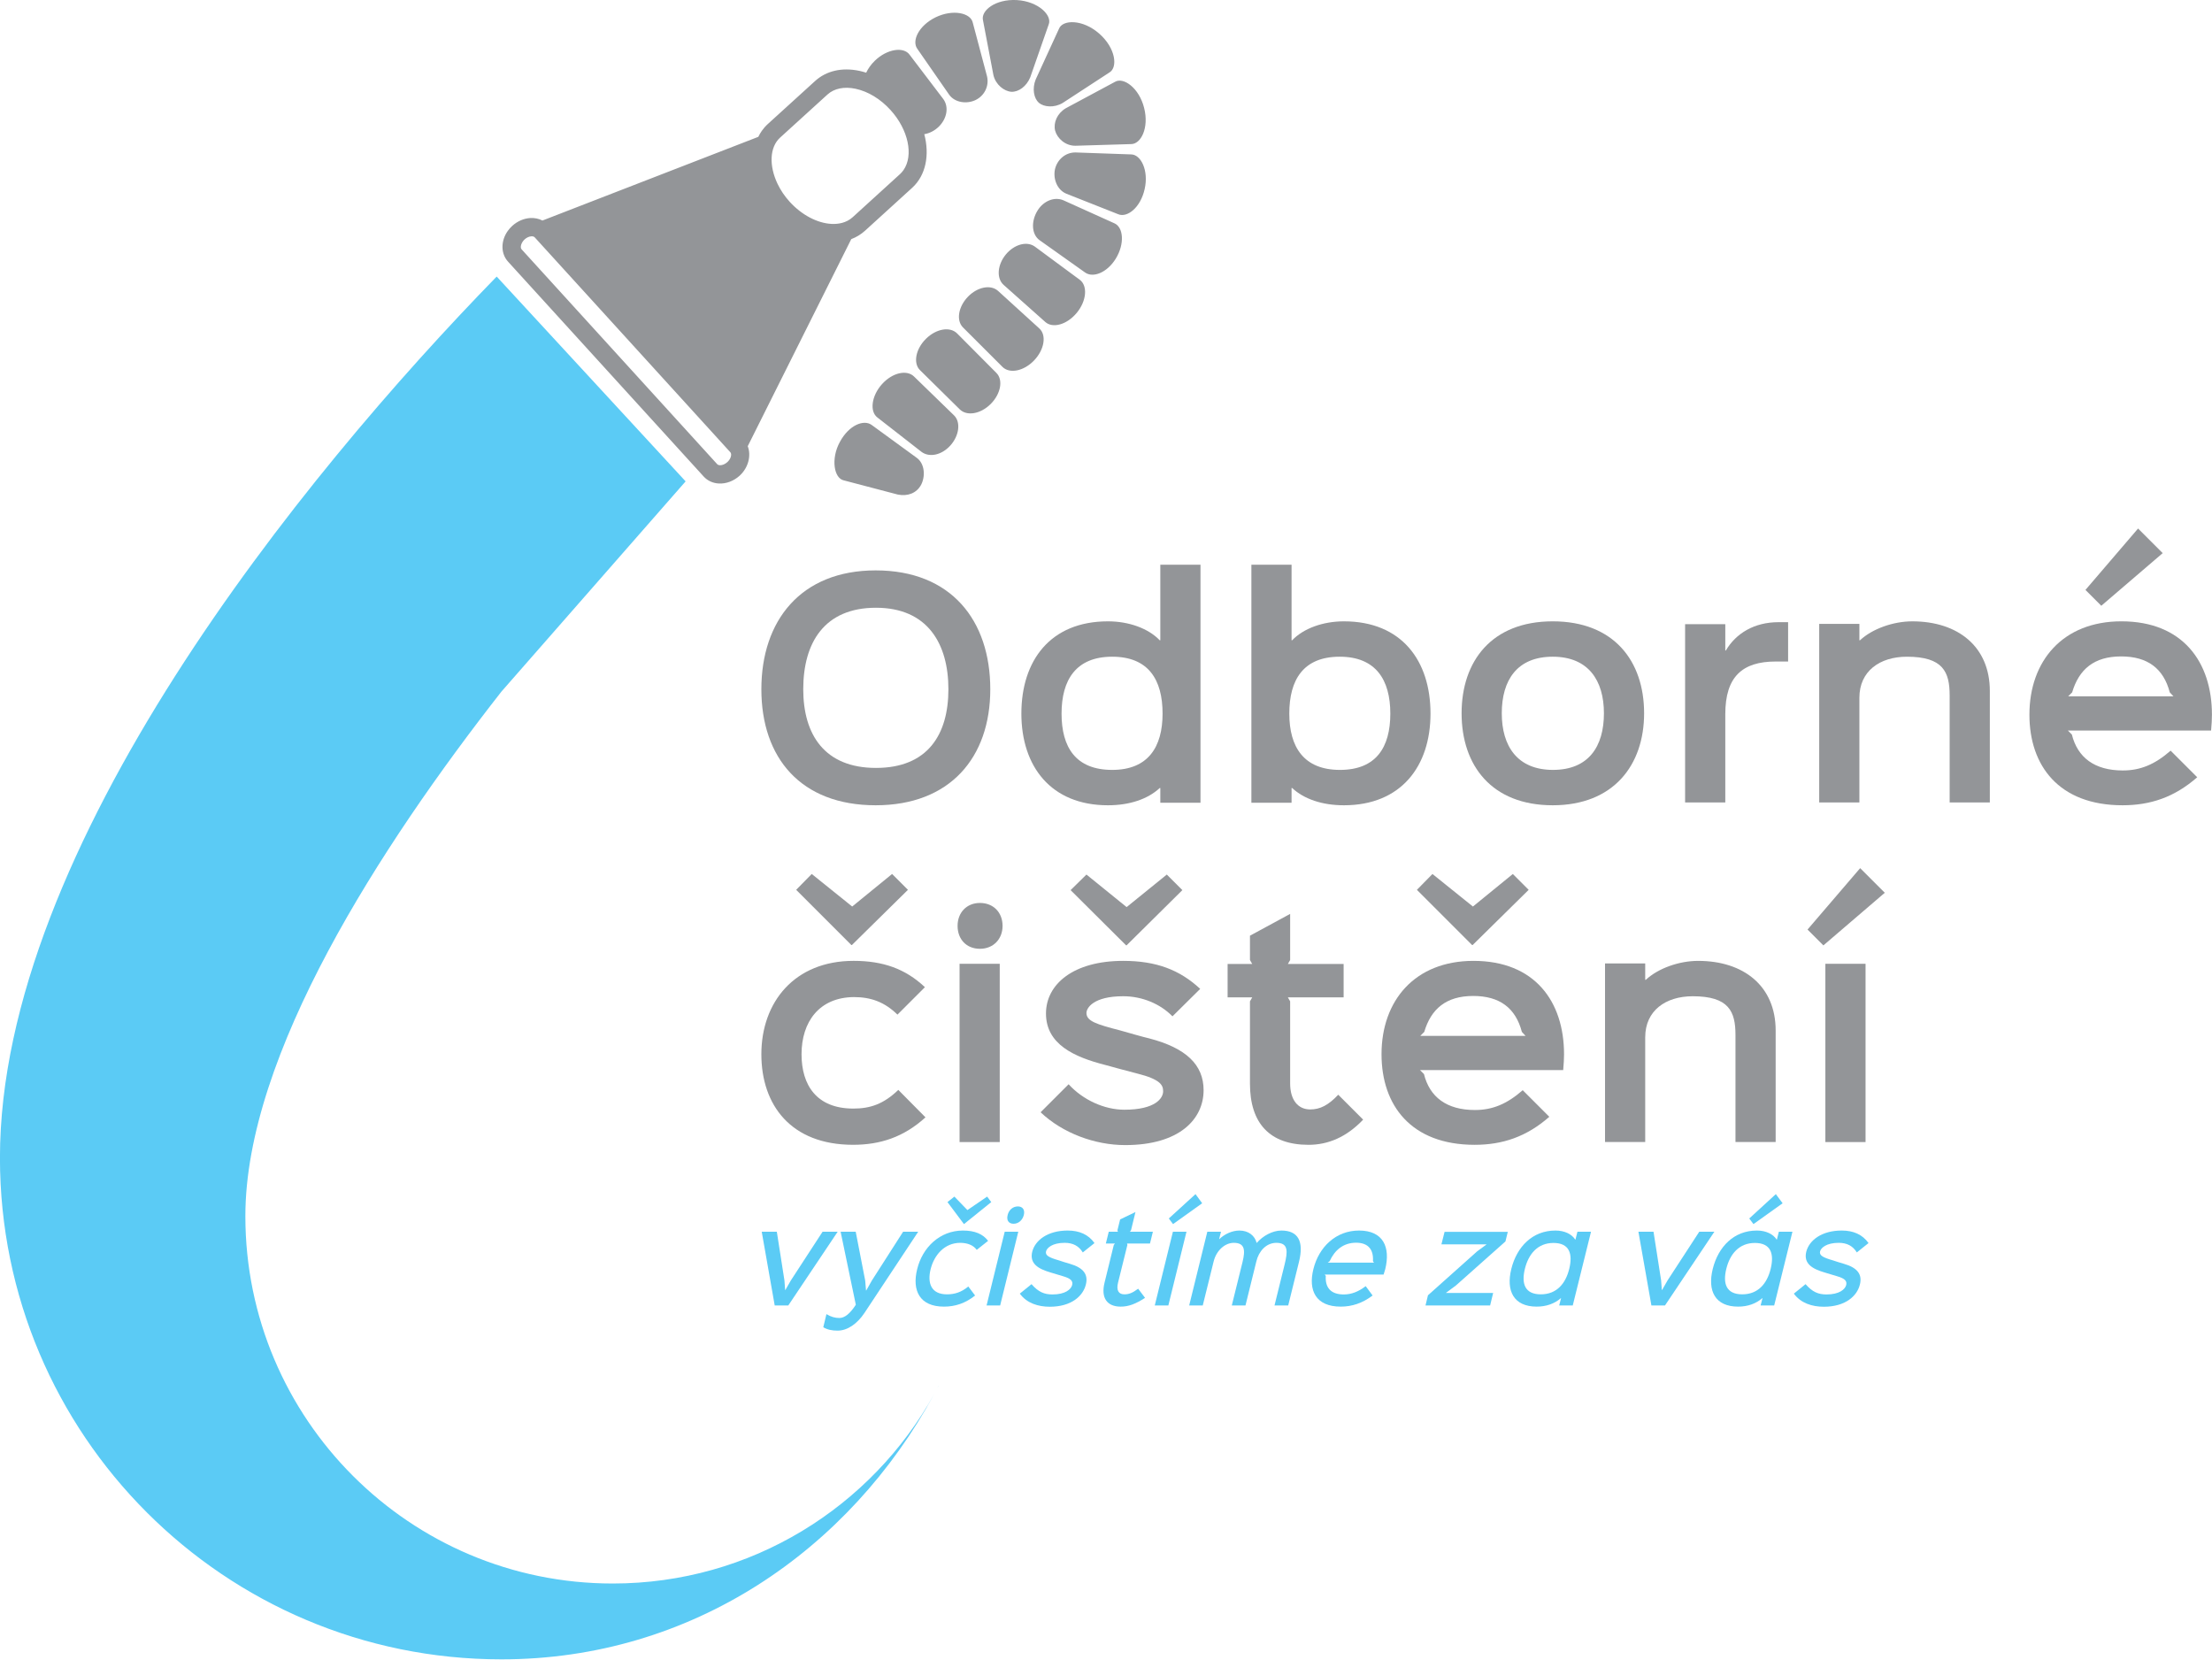 <?xml version="1.0" encoding="UTF-8" standalone="no"?>
<!DOCTYPE svg PUBLIC "-//W3C//DTD SVG 1.1//EN" "http://www.w3.org/Graphics/SVG/1.1/DTD/svg11.dtd">
<svg width="100%" height="100%" viewBox="0 0 2015 1512" version="1.1" xmlns="http://www.w3.org/2000/svg" xmlns:xlink="http://www.w3.org/1999/xlink" xml:space="preserve" xmlns:serif="http://www.serif.com/" style="fill-rule:evenodd;clip-rule:evenodd;stroke-linejoin:round;stroke-miterlimit:2;">
    <g transform="matrix(4.167,0,0,4.167,797.952,699.475)">
        <path d="M0,-35.011C-11.258,-35.011 -15.897,-27.403 -15.897,-17.197C-15.897,-7.298 -11.258,0.001 0,0.001C11.32,0.001 15.836,-7.298 15.836,-17.197C15.836,-27.093 11.32,-35.011 0,-35.011M-0.062,8.166C-16.454,8.166 -25.053,-2.226 -25.053,-17.197C-25.053,-32.166 -16.454,-43.177 -0.062,-43.177C16.455,-43.177 24.991,-32.228 24.991,-17.197C24.991,-2.226 16.146,8.166 -0.062,8.166" style="fill:rgb(147,149,152);fill-rule:nonzero;"/>
    </g>
    <g transform="matrix(4.167,0,0,4.167,1013.15,649.735)">
        <path d="M0,-12.372C-7.918,-12.372 -11.072,-7.3 -11.072,0.062C-11.072,7.423 -7.979,12.371 0,12.371C7.856,12.371 11.011,7.361 11.011,0.062C11.011,-7.361 7.918,-12.372 0,-12.372M19.301,19.547L10.517,19.547L10.517,16.33L10.393,16.33C7.795,18.743 3.836,20.104 -0.928,20.104C-13.423,20.104 -19.856,11.567 -19.856,0.062C-19.856,-11.506 -13.547,-20.104 -0.928,-20.104C3.65,-20.104 7.918,-18.558 10.393,-15.96L10.517,-15.96L10.517,-32.476L19.301,-32.476L19.301,19.547Z" style="fill:rgb(147,149,152);fill-rule:nonzero;"/>
    </g>
    <g transform="matrix(4.167,0,0,4.167,1220.36,649.735)">
        <path d="M0,-12.372C-7.918,-12.372 -11.011,-7.361 -11.011,0.062C-11.011,7.361 -7.855,12.371 0.062,12.371C7.98,12.371 11.073,7.423 11.073,0.062C11.073,-7.3 7.918,-12.372 0,-12.372M0.928,20.104C-3.835,20.104 -7.794,18.743 -10.393,16.33L-10.516,16.33L-10.516,19.547L-19.3,19.547L-19.3,-32.476L-10.516,-32.476L-10.516,-15.96L-10.393,-15.96C-7.918,-18.558 -3.649,-20.104 0.928,-20.104C13.547,-20.104 19.857,-11.506 19.857,0.062C19.857,11.567 13.424,20.104 0.928,20.104" style="fill:rgb(147,149,152);fill-rule:nonzero;"/>
    </g>
    <g transform="matrix(4.167,0,0,4.167,1414.43,701.285)">
        <path d="M0,-24.744C-7.795,-24.744 -11.135,-19.609 -11.135,-12.372C-11.135,-5.196 -7.732,-0.001 0.062,-0.001C7.855,-0.001 11.196,-5.135 11.196,-12.372C11.196,-19.548 7.794,-24.744 0,-24.744M0,7.732C-13.362,7.732 -19.919,-0.99 -19.919,-12.372C-19.919,-23.755 -13.362,-32.476 0,-32.476C13.361,-32.476 19.98,-23.816 19.98,-12.372C19.98,-1.052 13.3,7.732 0,7.732" style="fill:rgb(147,149,152);fill-rule:nonzero;"/>
    </g>
    <g transform="matrix(4.167,0,0,4.167,1628.86,695.096)">
        <path d="M0,-22.207L-2.722,-22.207C-10.021,-22.207 -13.732,-18.867 -13.732,-10.701L-13.732,8.599L-22.517,8.599L-22.517,-30.373L-13.732,-30.373L-13.732,-24.62L-13.609,-24.62C-11.382,-28.394 -7.361,-30.806 -2.104,-30.806L0,-30.806L0,-22.207Z" style="fill:rgb(147,149,152);fill-rule:nonzero;"/>
    </g>
    <g transform="matrix(4.167,0,0,4.167,1812.62,565.965)">
        <path d="M0,39.59L-8.784,39.59L-8.784,16.207C-8.784,11.073 -10.207,7.733 -18.125,7.733C-24.062,7.733 -28.517,10.887 -28.517,16.702L-28.517,39.59L-37.301,39.59L-37.301,0.557L-28.517,0.557L-28.517,4.145L-28.394,4.145C-25.671,1.609 -21.094,0 -16.949,0C-6.99,0 0,5.506 0,15.218L0,39.59Z" style="fill:rgb(147,149,152);fill-rule:nonzero;"/>
    </g>
    <g transform="matrix(4.167,0,0,4.167,1970.09,711.074)">
        <path d="M0,-49.734L-13.424,-38.228L-16.888,-41.692L-5.382,-55.116L0,-49.734ZM2.351,-18.433L1.546,-19.299C0.186,-24.496 -3.278,-27.155 -9.094,-27.155C-15.032,-27.155 -18.311,-24.31 -19.795,-19.299L-20.661,-18.433L2.351,-18.433ZM10.578,-10.948L-20.723,-10.948L-19.857,-10.082C-18.62,-5.072 -14.908,-2.226 -8.723,-2.226C-4.887,-2.226 -1.732,-3.525 1.731,-6.556L7.547,-0.742C2.536,3.651 -2.722,5.382 -8.784,5.382C-22.702,5.382 -29.136,-3.278 -29.136,-14.413C-29.136,-26.166 -21.837,-34.826 -9.031,-34.826C4.392,-34.826 10.764,-25.918 10.764,-14.413C10.764,-13.546 10.701,-12.185 10.578,-10.948" style="fill:rgb(147,149,152);fill-rule:nonzero;"/>
    </g>
    <g transform="matrix(4.167,0,0,4.167,827.078,1028.33)">
        <path d="M0,-52.269L-12.248,-40.206L-12.372,-40.206L-24.435,-52.269L-21.032,-55.734L-12.187,-48.62L-3.464,-55.734L0,-52.269ZM3.835,-2.535C-0.928,1.795 -6.062,3.465 -12.001,3.465C-25.609,3.465 -32.043,-5.256 -32.043,-16.33C-32.043,-27.711 -24.806,-36.743 -11.877,-36.743C-5.443,-36.743 -0.557,-35.01 3.712,-30.99L-2.289,-24.99C-5.072,-27.711 -8.042,-28.825 -11.815,-28.825C-19.424,-28.763 -23.259,-23.381 -23.259,-16.33C-23.259,-9.586 -19.98,-4.453 -11.938,-4.453C-8.228,-4.453 -5.32,-5.442 -2.104,-8.535L3.835,-2.535Z" style="fill:rgb(147,149,152);fill-rule:nonzero;"/>
    </g>
    <g transform="matrix(4.167,0,0,4.167,-739.389,-133.238)">
        <path d="M395.991,281.625L387.207,281.625L387.207,242.653L395.991,242.653L395.991,281.625ZM391.661,239.375C388.691,239.375 386.774,237.272 386.774,234.364C386.774,231.457 388.754,229.354 391.661,229.354C394.63,229.354 396.609,231.457 396.609,234.364C396.609,237.272 394.568,239.375 391.661,239.375" style="fill:rgb(147,149,152);fill-rule:nonzero;"/>
    </g>
    <g transform="matrix(4.167,0,0,4.167,1077.07,1028.86)">
        <path d="M0,-52.333L-12.187,-40.27L-12.31,-40.27L-24.435,-52.333L-20.97,-55.735L-12.187,-48.621L-3.402,-55.735L0,-52.333ZM-12.495,3.402C-19.114,3.402 -26.166,0.804 -30.991,-3.773L-24.867,-9.897C-21.713,-6.434 -17.011,-4.33 -12.681,-4.33C-5.877,-4.33 -4.206,-6.866 -4.206,-8.352C-4.206,-9.65 -4.701,-10.949 -9.897,-12.248C-10.701,-12.434 -15.96,-13.856 -16.825,-14.104C-23.63,-15.836 -29.816,-18.62 -29.816,-25.362C-29.816,-31.733 -23.878,-36.868 -12.929,-36.868C-5.691,-36.868 -0.557,-34.889 3.897,-30.744L-2.165,-24.744C-4.825,-27.466 -8.784,-29.136 -12.929,-29.136C-19.485,-29.136 -20.97,-26.538 -20.97,-25.486C-20.97,-23.692 -18.805,-23.012 -13.547,-21.65C-12.681,-21.403 -8.165,-20.104 -7.237,-19.919C0.805,-17.815 4.64,-14.166 4.64,-8.599C4.64,-2.289 -0.618,3.402 -12.495,3.402" style="fill:rgb(147,149,152);fill-rule:nonzero;"/>
    </g>
    <g transform="matrix(4.167,0,0,4.167,1241.75,855.39)">
        <path d="M0,39.467C-3.649,43.302 -7.671,44.972 -11.938,44.972C-20.413,44.972 -24.744,40.271 -24.744,31.611L-24.744,13.61L-24.249,12.743L-29.631,12.743L-29.631,5.445L-24.249,5.445L-24.744,4.578L-24.744,-0.742L-15.96,-5.505L-15.96,4.578L-16.454,5.445L-4.269,5.445L-4.269,12.743L-16.454,12.743L-15.96,13.61L-15.96,31.549C-15.96,35.198 -14.228,37.239 -11.567,37.239C-9.402,37.239 -7.608,36.312 -5.443,34.024L0,39.467Z" style="fill:rgb(147,149,152);fill-rule:nonzero;"/>
    </g>
    <g transform="matrix(4.167,0,0,4.167,1389.69,895.337)">
        <path d="M0,11.569L-0.805,10.703C-2.165,5.507 -5.629,2.847 -11.444,2.847C-17.383,2.847 -20.661,5.692 -22.146,10.703L-23.012,11.569L0,11.569ZM0.681,-20.35L-11.567,-8.287L-11.691,-8.287L-23.754,-20.35L-20.352,-23.815L-11.506,-16.701L-2.784,-23.815L0.681,-20.35ZM8.228,19.054L-23.073,19.054L-22.208,19.92C-20.971,24.93 -17.259,27.776 -11.073,27.776C-7.237,27.776 -4.083,26.477 -0.619,23.446L5.196,29.26C0.186,33.653 -5.072,35.384 -11.135,35.384C-25.053,35.384 -31.486,26.724 -31.486,15.59C-31.486,3.837 -24.187,-4.824 -11.382,-4.824C2.041,-4.824 8.413,4.084 8.413,15.59C8.413,16.456 8.351,17.817 8.228,19.054" style="fill:rgb(147,149,152);fill-rule:nonzero;"/>
    </g>
    <g transform="matrix(4.167,0,0,4.167,1617.52,875.239)">
        <path d="M0,39.59L-8.784,39.59L-8.784,16.207C-8.784,11.073 -10.206,7.733 -18.124,7.733C-24.063,7.733 -28.517,10.888 -28.517,16.702L-28.517,39.59L-37.301,39.59L-37.301,0.557L-28.517,0.557L-28.517,4.145L-28.394,4.145C-25.671,1.609 -21.094,0 -16.949,0C-6.99,0 0,5.506 0,15.218L0,39.59Z" style="fill:rgb(147,149,152);fill-rule:nonzero;"/>
    </g>
    <g transform="matrix(4.167,0,0,4.167,-739.389,-164.943)">
        <path d="M585.264,289.234L576.48,289.234L576.48,250.262L585.264,250.262L585.264,289.234ZM589.47,234.735L576.047,246.241L572.582,242.777L584.088,229.354L589.47,234.735Z" style="fill:rgb(147,149,152);fill-rule:nonzero;"/>
    </g>
    <g transform="matrix(4.167,0,0,4.167,763.085,1189.11)">
        <path d="M0,-16.121L-10.798,0L-13.767,0L-16.606,-16.121L-13.306,-16.121L-11.643,-5.475L-11.489,-3.378L-11.438,-3.378L-10.235,-5.475L-3.301,-16.121L0,-16.121Z" style="fill:rgb(91,203,245);fill-rule:nonzero;"/>
    </g>
    <g transform="matrix(4.167,0,0,4.167,836.441,1212.04)">
        <path d="M0,-21.623L-11.771,-3.839C-13.332,-1.51 -15.456,0 -17.631,0C-18.859,0 -19.856,-0.205 -20.753,-0.742L-20.062,-3.608C-19.063,-2.994 -18.143,-2.764 -17.247,-2.764C-16.096,-2.764 -14.943,-3.659 -13.639,-5.655L-16.965,-21.623L-13.664,-21.623L-11.592,-10.952L-11.412,-8.777L-11.361,-8.777L-10.133,-10.952L-3.301,-21.623L0,-21.623Z" style="fill:rgb(91,203,245);fill-rule:nonzero;"/>
    </g>
    <g transform="matrix(4.167,0,0,4.167,902.977,1185.17)">
        <path d="M0,-21.648L-5.937,-16.863L-5.987,-16.863L-9.57,-21.648L-8.061,-22.851L-5.22,-19.909L-5.169,-19.934L-0.896,-22.851L0,-21.648ZM-3.531,-1.228C-5.681,0.486 -7.907,1.203 -10.338,1.203C-15.686,1.203 -17.35,-2.354 -16.197,-6.986C-15.046,-11.72 -11.259,-15.43 -6.192,-15.43C-3.582,-15.43 -1.816,-14.663 -0.69,-13.178L-3.173,-11.208C-3.915,-12.232 -5.194,-12.744 -6.832,-12.744C-10.185,-12.717 -12.462,-10.133 -13.255,-6.986C-13.997,-3.966 -13.178,-1.484 -9.673,-1.484C-8.009,-1.484 -6.525,-1.945 -5.016,-3.199L-3.531,-1.228Z" style="fill:rgb(91,203,245);fill-rule:nonzero;"/>
    </g>
    <g transform="matrix(4.167,0,0,4.167,923.343,1173.33)">
        <path d="M0,-14.074C-1.126,-14.074 -1.587,-14.867 -1.305,-15.968C-1.049,-17.068 -0.179,-17.861 0.921,-17.861C2.021,-17.861 2.508,-17.068 2.227,-15.968C1.944,-14.867 1.075,-14.074 0,-14.074M-2.942,3.787L-5.911,3.787L-1.944,-12.334L1.023,-12.334L-2.942,3.787Z" style="fill:rgb(91,203,245);fill-rule:nonzero;"/>
    </g>
    <g transform="matrix(4.167,0,0,4.167,956.29,1120.87)">
        <path d="M0,16.658C-2.533,16.658 -5.016,15.89 -6.551,13.792L-3.992,11.72C-2.508,13.434 -1.203,13.971 0.589,13.971C3.378,13.971 4.632,12.871 4.888,11.925C5.066,11.131 4.811,10.516 2.789,9.954C2.482,9.877 0.461,9.263 0.153,9.161C-2.456,8.393 -4.479,7.267 -3.838,4.632C-3.198,2.124 -0.461,0 3.915,0C6.474,0 8.444,0.87 9.775,2.738L7.216,4.785C6.346,3.378 5.092,2.686 3.25,2.686C0.537,2.686 -0.64,3.812 -0.818,4.554C-1.023,5.425 -0.23,5.886 1.996,6.525C2.303,6.628 4.018,7.19 4.376,7.267C7.396,8.137 8.444,9.621 7.882,11.822C7.268,14.304 4.734,16.658 0,16.658" style="fill:rgb(91,203,245);fill-rule:nonzero;"/>
    </g>
    <g transform="matrix(4.167,0,0,4.167,1043.08,1112.02)">
        <path d="M0,16.838C-2.048,18.168 -3.608,18.757 -5.323,18.757C-8.368,18.757 -9.673,16.786 -8.854,13.511L-6.833,5.272L-6.577,4.965L-8.573,4.965L-7.933,2.38L-5.937,2.38L-6.039,2.073L-5.451,-0.307L-2.099,-1.919L-3.071,2.073L-3.302,2.38L1.714,2.38L1.074,4.965L-3.941,4.965L-3.864,5.272L-5.911,13.537C-6.321,15.226 -5.758,16.07 -4.529,16.07C-3.532,16.07 -2.738,15.763 -1.51,14.842L0,16.838Z" style="fill:rgb(91,203,245);fill-rule:nonzero;"/>
    </g>
    <g transform="matrix(4.167,0,0,4.167,1095.11,1180.79)">
        <path d="M0,-20.343L-6.371,-15.788L-7.293,-17.017L-1.458,-22.339L0,-20.343ZM-7.395,1.996L-10.363,1.996L-6.396,-14.125L-3.429,-14.125L-7.395,1.996Z" style="fill:rgb(91,203,245);fill-rule:nonzero;"/>
    </g>
    <g transform="matrix(4.167,0,0,4.167,1173.48,1120.87)">
        <path d="M0,16.377L-2.994,16.377L-0.793,7.446C-0.077,4.555 0.051,2.687 -2.585,2.687C-4.862,2.687 -6.448,4.58 -6.96,6.73L-9.34,16.377L-12.334,16.377L-9.979,6.857C-9.365,4.324 -9.442,2.687 -11.899,2.687C-13.844,2.687 -15.712,4.376 -16.3,6.756L-18.68,16.377L-21.648,16.377L-17.682,0.256L-14.688,0.256L-15.098,1.868L-15.047,1.868C-13.895,0.742 -12.206,0 -10.671,0C-8.649,0 -7.293,1.151 -6.909,2.687C-6.884,2.661 -6.858,2.687 -6.858,2.687C-5.527,1.151 -3.429,0 -1.484,0C2.227,0 3.454,2.431 2.354,6.857L0,16.377Z" style="fill:rgb(91,203,245);fill-rule:nonzero;"/>
    </g>
    <g transform="matrix(4.167,0,0,4.167,1251.64,1160.96)">
        <path d="M0,-2.609L-0.23,-2.917C-0.077,-5.373 -1.178,-6.96 -3.915,-6.96C-6.73,-6.96 -8.624,-5.297 -9.698,-2.917L-10.107,-2.609L0,-2.609ZM2.098,0L-10.773,0L-10.543,0.308C-10.696,2.816 -9.494,4.351 -6.603,4.351C-4.938,4.351 -3.378,3.737 -1.817,2.534L-0.308,4.581C-2.508,6.245 -4.811,7.012 -7.268,7.012C-12.743,7.012 -14.407,3.455 -13.255,-1.176C-12.053,-6.064 -8.291,-9.621 -3.275,-9.621C2.021,-9.621 3.634,-5.987 2.456,-1.176C2.354,-0.793 2.226,-0.409 2.098,0" style="fill:rgb(91,203,245);fill-rule:nonzero;"/>
    </g>
    <g transform="matrix(4.167,0,0,4.167,1357.41,1122.04)">
        <path d="M0,16.096L-14.125,16.096L-13.588,13.869L-2.814,4.248L-0.793,2.764L-0.768,2.739L-10.645,2.739L-9.954,0L3.864,0L3.353,2.099L-7.497,11.745L-9.646,13.332L-9.621,13.358L0.665,13.358L0,16.096Z" style="fill:rgb(91,203,245);fill-rule:nonzero;"/>
    </g>
    <g transform="matrix(4.167,0,0,4.167,1415.1,1178.87)">
        <path d="M0,-11.207C-3.455,-11.207 -5.451,-8.776 -6.244,-5.553C-7.037,-2.328 -6.27,0.026 -2.764,0.026C0.716,0.026 2.661,-2.328 3.454,-5.553C4.247,-8.802 3.531,-11.207 0,-11.207M4.222,2.457L1.254,2.457L1.663,0.87L1.612,0.87C0.23,2.073 -1.587,2.713 -3.659,2.713C-8.727,2.713 -10.39,-0.768 -9.212,-5.526C-8.01,-10.363 -4.606,-13.92 0.435,-13.92C2.405,-13.92 3.991,-13.152 4.759,-11.949L4.811,-11.949L5.245,-13.664L8.214,-13.664L4.222,2.457Z" style="fill:rgb(91,203,245);fill-rule:nonzero;"/>
    </g>
    <g transform="matrix(4.167,0,0,4.167,1561.7,1189.11)">
        <path d="M0,-16.121L-10.798,0L-13.767,0L-16.607,-16.121L-13.306,-16.121L-11.643,-5.475L-11.489,-3.378L-11.438,-3.378L-10.235,-5.475L-3.301,-16.121L0,-16.121Z" style="fill:rgb(91,203,245);fill-rule:nonzero;"/>
    </g>
    <g transform="matrix(4.167,0,0,4.167,1623.86,1181.86)">
        <path d="M0,-20.599L-6.372,-16.044L-7.293,-17.273L-1.484,-22.595L0,-20.599ZM-6.064,-11.924C-9.52,-11.924 -11.516,-9.494 -12.309,-6.27C-13.102,-3.045 -12.334,-0.691 -8.828,-0.691C-5.349,-0.691 -3.403,-3.045 -2.61,-6.27C-1.817,-9.519 -2.533,-11.924 -6.064,-11.924M-1.843,1.74L-4.811,1.74L-4.401,0.153L-4.452,0.153C-5.834,1.356 -7.651,1.996 -9.724,1.996C-14.791,1.996 -16.454,-1.485 -15.276,-6.244C-14.074,-11.08 -10.671,-14.637 -5.63,-14.637C-3.659,-14.637 -2.073,-13.87 -1.306,-12.666L-1.254,-12.666L-0.819,-14.381L2.149,-14.381L-1.843,1.74Z" style="fill:rgb(91,203,245);fill-rule:nonzero;"/>
    </g>
    <g transform="matrix(4.167,0,0,4.167,1661.39,1120.87)">
        <path d="M0,16.658C-2.533,16.658 -5.016,15.89 -6.551,13.792L-3.992,11.72C-2.508,13.434 -1.203,13.971 0.589,13.971C3.378,13.971 4.632,12.871 4.888,11.925C5.066,11.131 4.811,10.516 2.789,9.954C2.482,9.877 0.461,9.263 0.153,9.161C-2.456,8.393 -4.479,7.267 -3.838,4.632C-3.198,2.124 -0.461,0 3.915,0C6.474,0 8.444,0.87 9.775,2.738L7.216,4.785C6.346,3.378 5.092,2.686 3.25,2.686C0.537,2.686 -0.64,3.812 -0.818,4.554C-1.023,5.425 -0.23,5.886 1.996,6.525C2.303,6.628 4.018,7.19 4.376,7.267C7.396,8.137 8.444,9.621 7.882,11.822C7.268,14.304 4.734,16.658 0,16.658" style="fill:rgb(91,203,245);fill-rule:nonzero;"/>
    </g>
    <g transform="matrix(4.167,0,0,4.167,851.043,1264.29)">
        <path d="M0,1.273C0.234,0.851 0.463,0.426 0.689,0C0.464,0.427 0.23,0.849 0,1.273" style="fill:rgb(97,203,245);fill-rule:nonzero;"/>
    </g>
    <g transform="matrix(4.167,0,0,4.167,558.188,320.989)">
        <path d="M0,269.114C-44.353,269.114 -80.316,233.161 -80.316,188.801C-80.316,153.566 -50.832,107.986 -24.332,74.14L15.927,28.193L-25.375,-16.577C-68.01,27.143 -133.965,108.299 -133.965,176.058C-133.965,236.605 -84.879,285.691 -24.332,285.691C17.268,285.691 51.766,261.822 70.285,227.665C56.592,252.379 30.256,269.114 0,269.114" style="fill:rgb(91,203,245);fill-rule:nonzero;"/>
    </g>
    <g transform="matrix(4.167,0,0,4.167,854.953,1264.29)">
        <path d="M0,-0.487C-0.084,-0.325 -0.164,-0.161 -0.249,0C-0.165,-0.159 -0.076,-0.314 0.007,-0.473L0,-0.487Z" style="fill:rgb(97,203,245);fill-rule:nonzero;"/>
    </g>
    <g transform="matrix(4.167,0,0,4.167,871.833,147.624)">
        <path d="M0,37.451C-1.543,35.911 -4.559,36.411 -6.803,38.636C-9.053,40.852 -9.653,43.979 -8.09,45.499L0.59,54.061C2.146,55.582 5.111,55.092 7.328,52.904C9.539,50.712 10.139,47.636 8.596,46.092L0,37.451ZM-9.42,46.866C-10.979,45.354 -14.108,45.99 -16.408,48.54C-18.718,51.099 -19.151,54.533 -17.402,55.842L-7.789,63.337C-6.049,64.643 -3.362,64.059 -1.467,61.956C0.432,59.856 0.887,56.876 -0.678,55.355L-9.42,46.866ZM8.968,28.169C7.354,26.71 4.447,27.29 2.37,29.443C0.281,31.606 -0.242,34.609 1.297,36.149L9.925,44.773C11.466,46.306 14.548,45.734 16.818,43.379C19.09,41.021 19.604,37.838 17.984,36.374L8.968,28.169ZM34.36,13.369L23.248,8.356C21.247,7.506 18.867,8.525 17.596,10.593C16.157,12.912 16.259,15.792 18.027,17.07L27.965,24.124C29.728,25.402 32.809,24.156 34.673,21.144C36.698,17.872 36.374,14.211 34.36,13.369M17.006,18.479C15.23,17.205 12.471,18.006 10.651,20.213C8.829,22.43 8.553,25.378 10.165,26.837L19.274,34.944C20.887,36.401 24.009,35.575 26.176,32.943C28.349,30.308 28.571,26.994 26.809,25.72L17.006,18.479ZM-8.788,64.669L-18.641,57.486C-20.365,56.185 -23.632,57.483 -25.617,61.17C-27.652,64.88 -26.894,69.163 -24.744,69.584L-12.956,72.68C-10.8,73.112 -8.86,72.378 -7.874,70.57C-6.9,68.723 -7.04,65.967 -8.788,64.669M17.873,-12.959C18.987,-12.024 21.201,-11.808 23.073,-12.911L33.288,-19.574C35.163,-20.644 34.723,-24.882 31.079,-28.077C27.435,-31.278 23.042,-31.151 22.278,-29.138L17.187,-18.055C16.371,-16.02 16.795,-13.937 17.873,-12.959M7.945,-19.019C8.432,-16.907 10.295,-15.475 11.866,-15.366C13.434,-15.293 15.173,-16.522 16.001,-18.536L20.018,-30.046C20.86,-32.05 17.778,-35.14 13.048,-35.413C8.344,-35.661 5.165,-33.097 5.668,-30.994L7.945,-19.019ZM21.43,-6.888C21.896,-5.18 23.65,-3.563 25.851,-3.566L38.037,-3.93C40.177,-3.913 42.005,-7.442 40.896,-11.826C39.798,-16.223 36.357,-18.655 34.503,-17.527L23.761,-11.761C21.877,-10.64 21.025,-8.61 21.43,-6.888M-1.72,-14.714C-0.441,-12.955 2.156,-12.645 4.062,-13.571C5.961,-14.495 7.034,-16.579 6.559,-18.701L3.432,-30.486C2.965,-32.617 -0.933,-33.469 -4.694,-31.644C-8.42,-29.806 -9.959,-26.476 -8.676,-24.738L-1.72,-14.714ZM-49.811,65.123C-49.928,65.289 -50.07,65.451 -50.221,65.587C-50.717,66.041 -51.334,66.294 -51.866,66.269C-52.041,66.261 -52.275,66.212 -52.438,66.038L-95.205,19.066C-95.584,18.649 -95.285,17.59 -94.541,16.908C-94.101,16.51 -93.567,16.262 -93.077,16.231C-92.886,16.22 -92.529,16.229 -92.329,16.454L-49.568,63.43C-49.259,63.765 -49.366,64.495 -49.811,65.123M-38.668,-5.363L-28.335,-14.763C-26.864,-16.099 -24.683,-16.549 -22.192,-16.023C-19.461,-15.444 -16.751,-13.8 -14.558,-11.387C-10.658,-7.11 -9.446,-1.45 -11.733,1.786C-11.956,2.101 -12.212,2.392 -12.497,2.65L-22.826,12.055C-24.271,13.371 -26.111,13.577 -27.403,13.519C-30.538,13.374 -33.97,11.562 -36.594,8.676C-37.711,7.452 -38.603,6.107 -39.255,4.736C-41.103,0.852 -41.025,-3.239 -38.668,-5.363M-23.131,16.844C-22.019,16.421 -21.005,15.814 -20.125,15.011L-9.803,5.615C-6.8,2.868 -5.979,-1.586 -7.167,-6.094C-6.054,-6.274 -4.926,-6.84 -4.026,-7.711C-2.227,-9.453 -1.727,-12.017 -3.012,-13.78L-10.39,-23.48C-11.671,-25.246 -15.267,-24.776 -17.974,-22.153C-18.822,-21.33 -19.452,-20.429 -19.868,-19.537C-20.365,-19.695 -20.864,-19.835 -21.366,-19.941C-25.151,-20.739 -28.581,-19.952 -31.031,-17.723L-41.365,-8.323C-41.86,-7.875 -42.305,-7.366 -42.69,-6.82C-42.983,-6.407 -43.228,-5.965 -43.451,-5.513L-90.644,12.781C-91.438,12.367 -92.363,12.173 -93.331,12.234C-94.736,12.326 -96.125,12.935 -97.235,13.943C-97.609,14.282 -97.943,14.659 -98.231,15.066C-99.786,17.265 -99.755,20.023 -98.161,21.766L-55.407,68.722C-54.571,69.651 -53.388,70.2 -52.072,70.264C-50.477,70.348 -48.82,69.726 -47.524,68.547C-45.622,66.805 -44.967,64.158 -45.762,62.108L-23.131,16.844ZM38.02,-1.675L25.842,-2.103C23.651,-2.101 21.889,-0.51 21.403,1.56C20.959,3.641 21.856,6.057 23.861,6.906L35.202,11.392C37.183,12.248 40.112,9.963 41.008,5.903C41.934,1.857 40.193,-1.685 38.02,-1.675" style="fill:rgb(147,149,152);fill-rule:nonzero;"/>
    </g>
</svg>
